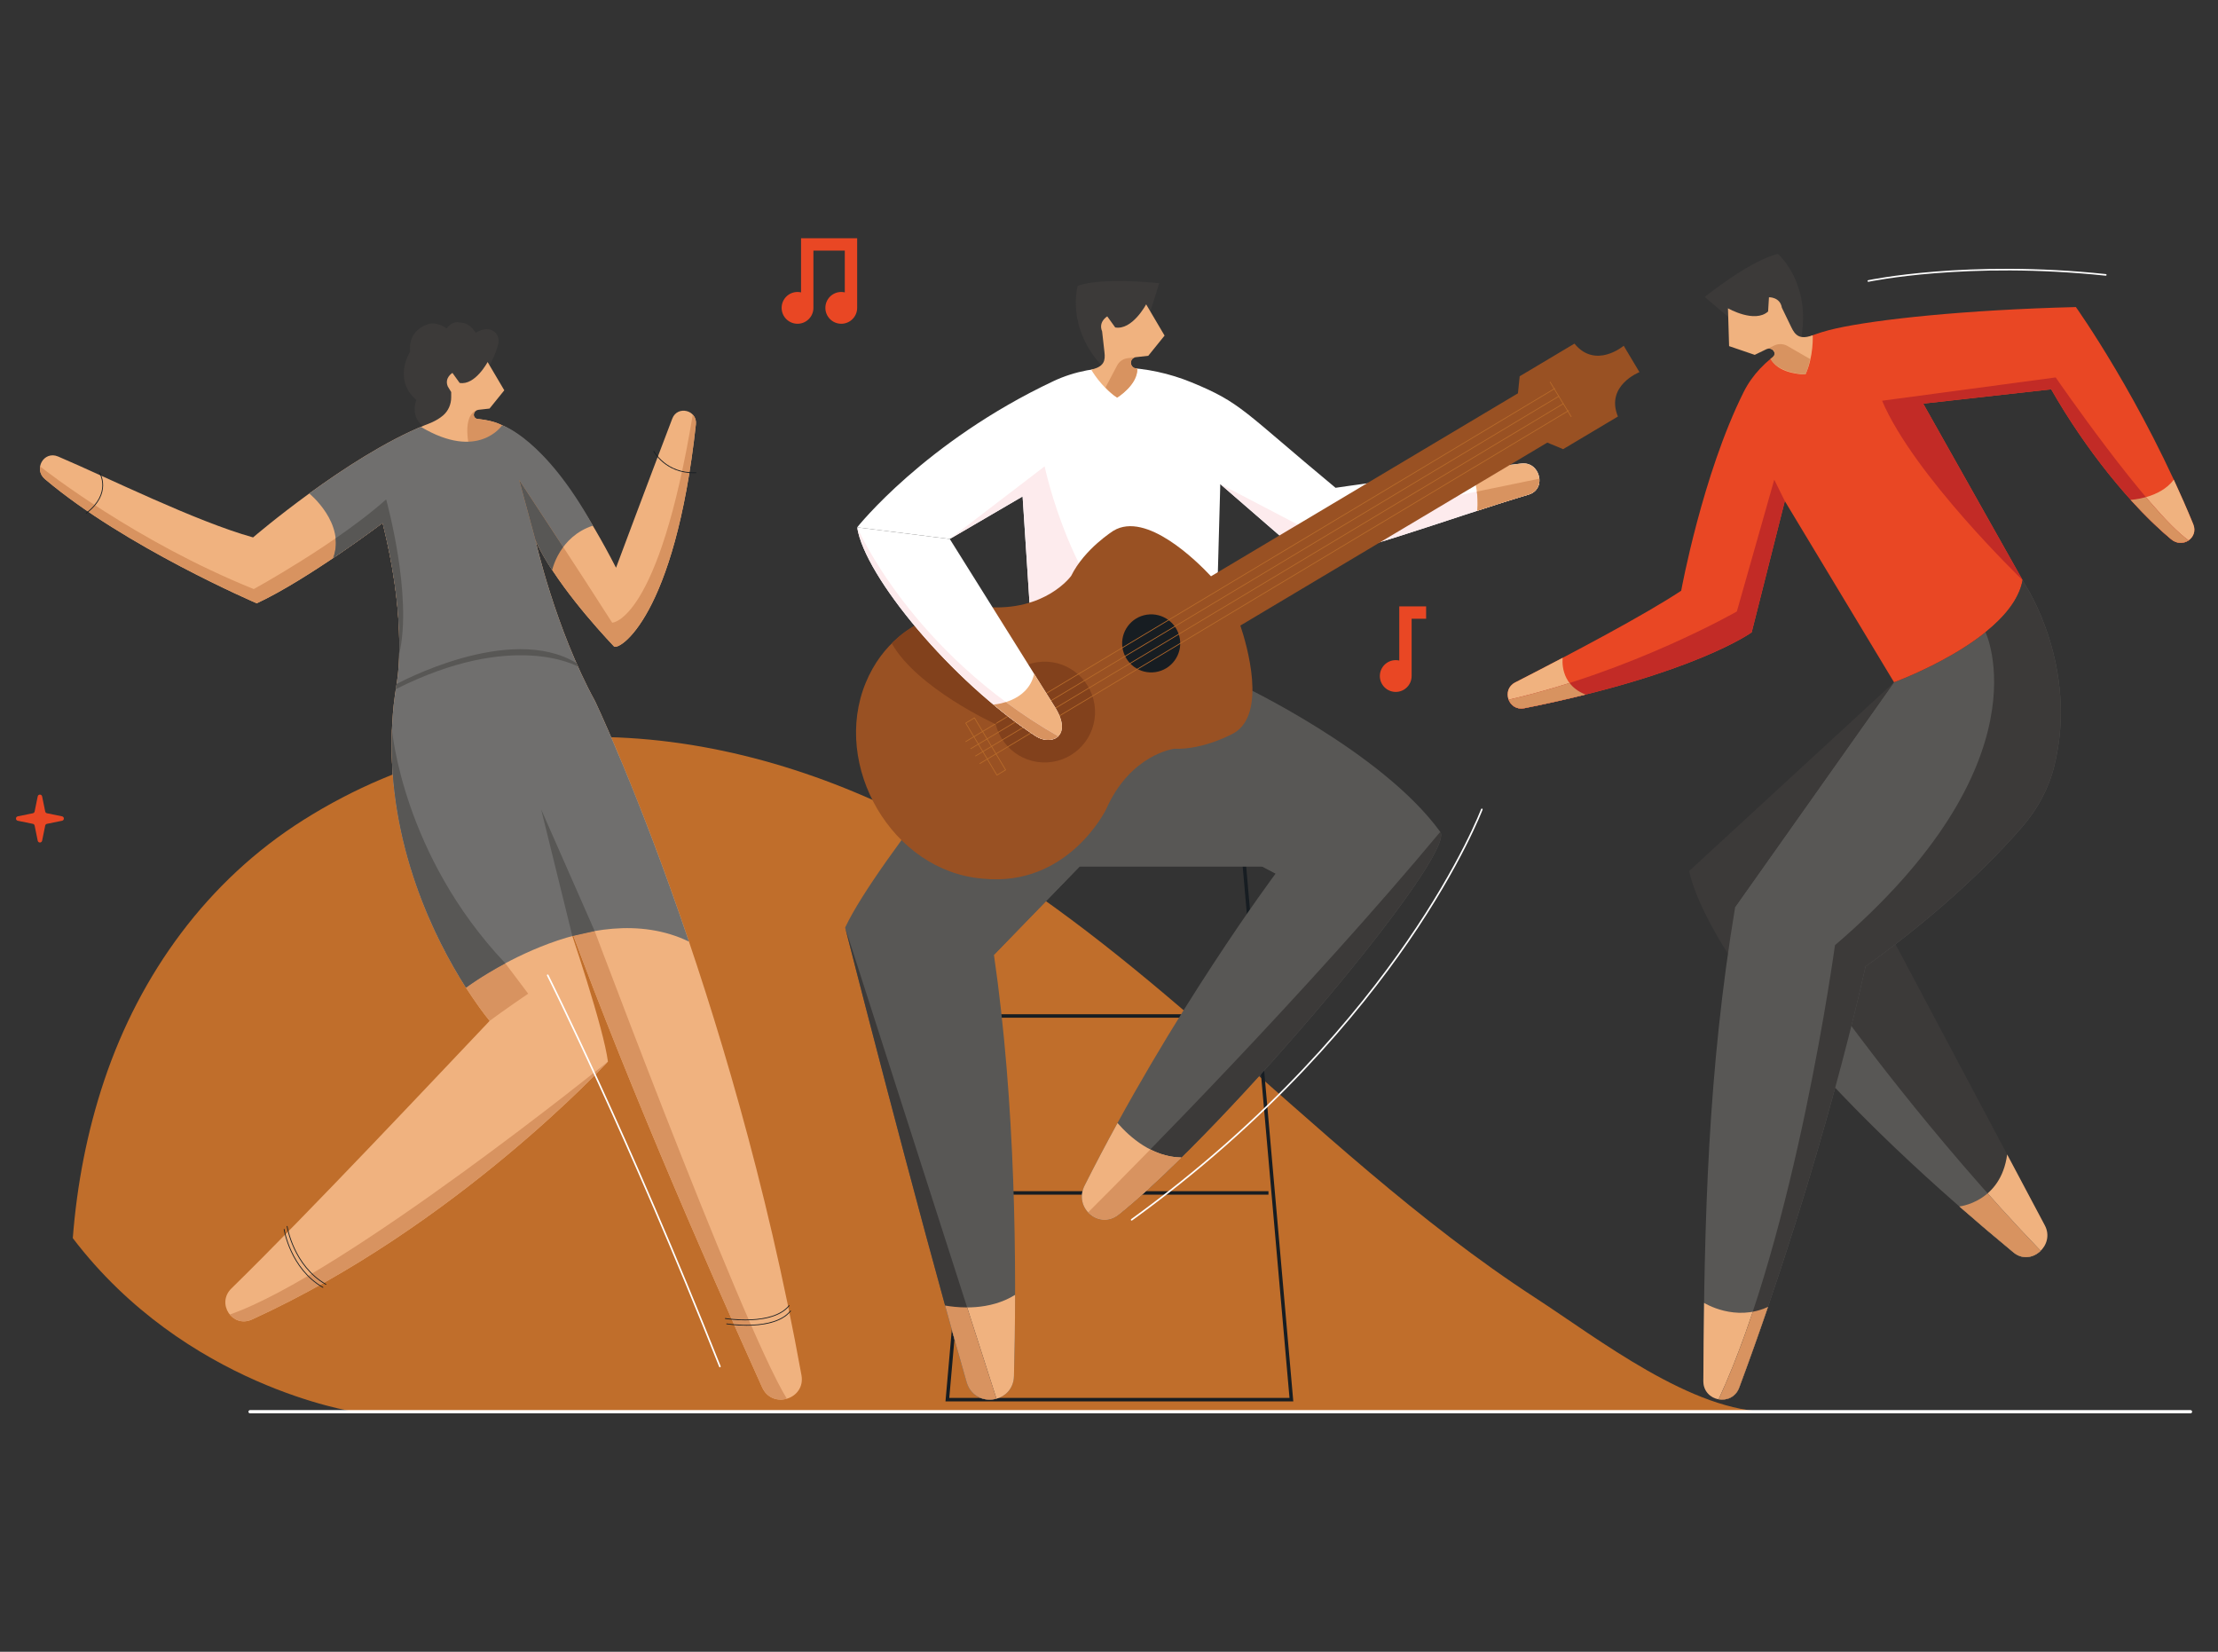 <?xml version="1.0" encoding="UTF-8" standalone="no"?><!DOCTYPE svg PUBLIC "-//W3C//DTD SVG 1.1//EN" "http://www.w3.org/Graphics/SVG/1.1/DTD/svg11.dtd"><svg width="100%" height="100%" viewBox="0 0 235 175" version="1.1" xmlns="http://www.w3.org/2000/svg" xmlns:xlink="http://www.w3.org/1999/xlink" xml:space="preserve" xmlns:serif="http://www.serif.com/" style="fill-rule:evenodd;clip-rule:evenodd;stroke-linejoin:round;stroke-miterlimit:2;"><rect x="0" y="0" width="235" height="175" fill="#333333" stroke="none"/><g id="_11" serif:id="11"><path d="M128.425,109.644c-8.659,-7.546 -17.528,-14.812 -27.537,-20.59c-21.441,-12.377 -47.027,-15.866 -68.742,-2.179c-10.152,6.398 -17.314,16.301 -21.106,27.605c-1.809,5.394 -2.89,11.031 -3.328,16.699c11.972,15.731 29.829,18.392 29.829,18.392c-0,0 150.029,0.001 150.046,0c-8.225,0.115 -18.271,-7.747 -24.901,-12.056c-12.383,-8.046 -23.149,-18.189 -34.261,-27.871" style="fill:#c06e2b;fill-rule:nonzero;"/><path d="M100.577,148.106l36.047,0l-5.122,-58.128l-25.804,-0l-5.121,58.128Zm36.449,0.368l-36.851,-0l5.186,-58.865l26.48,0l5.185,58.865Z" style="fill:#171d22;fill-rule:nonzero;"/><rect x="104.161" y="107.458" width="28.038" height="0.368" style="fill:#171d22;"/><rect x="102.856" y="126.205" width="31.54" height="0.369" style="fill:#171d22;"/><rect x="100.134" y="83.564" width="35.58" height="8.255" style="fill:#585755;"/><path d="M161.189,49.108c-11.804,1.411 -19.686,2.574 -19.686,2.574c-9.843,-8.166 -9.942,-8.992 -15.266,-11.175c-4.595,-1.883 -10.126,-2.247 -14.617,-0.129c-13.643,6.431 -20.802,15.493 -20.802,15.493l9.812,1.234l7.716,-4.506l1.247,19.195l19.134,0l0.563,-20.502l9.012,7.816c3.118,0.39 15.35,-4.235 23.664,-6.712c1.932,-0.575 1.225,-3.528 -0.777,-3.288" style="fill:#fff;fill-rule:nonzero;"/><path d="M121.88,32.998l0.939,-2.99c-0,0 -5.934,-0.684 -8.627,0.274c0,0 -1.323,4.336 2.648,8.58l0.275,1.066l1.098,-1.245l2.979,-3.489l0.688,-2.196Z" style="fill:#3c3a39;fill-rule:nonzero;"/><path d="M117.02,37.326l-0.249,-2.215c-0.431,-1.026 0.544,-1.592 0.544,-1.592l0.843,1.174c1.812,0.316 3.277,-2.449 3.277,-2.449l1.953,3.312l-1.727,2.14l-1.319,0.148c-0.29,0.032 -0.512,0.272 -0.521,0.563c-0.013,0.369 0.313,0.701 0.678,0.642c0.049,1.739 -2.137,3.077 -2.137,3.077c-1.709,-1.108 -2.748,-2.968 -2.748,-2.968c1.397,-0.306 1.503,-0.979 1.406,-1.832" style="fill:#f0b27f;fill-rule:nonzero;"/><path d="M118.365,38.711c0.221,-0.417 0.631,-0.7 1.099,-0.759l0.871,-0.106c-0.287,0.034 -0.505,0.272 -0.514,0.561c-0.013,0.369 0.265,0.612 0.678,0.642c0.049,1.739 -2.137,3.077 -2.137,3.077c-0.451,-0.292 -0.864,-0.675 -1.228,-1.078l1.231,-2.337Z" style="fill:#d89360;fill-rule:nonzero;"/><path d="M161.966,52.396c0.855,-0.255 1.192,-0.975 1.129,-1.679l-25.035,5.154l-8.77,-4.579l9.012,7.816c3.118,0.39 15.35,-4.235 23.664,-6.712" style="fill:#fdebed;fill-rule:nonzero;"/><path d="M109.208,65.875l10.717,5.919l1.81,0l-0,-2.756c-8.139,-5.574 -11.054,-19.63 -11.054,-19.63l-10.051,7.697l7.716,-4.506l0.862,13.276Z" style="fill:#fdebed;fill-rule:nonzero;"/><path d="M108.688,68.165l0,4.21c0,0 -15.763,18.658 -19.141,25.895c0,0 7.296,28.684 12.863,48.16c0.804,2.818 4.944,2.295 5.021,-0.634c0.308,-11.76 0.174,-28.844 -2.121,-44.63l15.602,-16.085l14.245,7.47c0,-0 -11.028,14.727 -20.247,33.07c-1.188,2.367 1.558,4.714 3.622,3.056c11.619,-9.337 35.81,-38.134 34.066,-40.54c-6.192,-8.544 -21.231,-15.602 -21.231,-15.602l-0.161,-4.37l-22.518,0Z" style="fill:#585755;fill-rule:nonzero;"/><path d="M115.288,128.45c0.78,0.841 2.114,1.135 3.244,0.227c11.619,-9.337 35.81,-38.134 34.066,-40.54c-14.141,16.977 -31.963,34.98 -37.31,40.313" style="fill:#3c3a39;fill-rule:nonzero;"/><path d="M137.54,90.107l-6.421,-6.927c-1.195,-1.289 -1.378,-3.218 -0.447,-4.709l1.068,-1.712l-6.694,-1.317l-20.938,17.649l-7.145,-2.812c0,-0 2.089,4.191 6.749,5.405c0,-0 1.281,3.183 1.598,5.482l15.602,-16.085l14.245,7.47c0,-0 0.856,-1.209 2.383,-2.444" style="fill:#585755;fill-rule:nonzero;"/><path d="M161.189,49.108c-1.892,0.225 -3.683,0.445 -5.357,0.655c0.979,2.207 0.687,4.351 0.687,4.351c1.905,-0.622 3.757,-1.214 5.447,-1.718c1.932,-0.575 1.225,-3.528 -0.777,-3.288" style="fill:#f0b27f;fill-rule:nonzero;"/><path d="M117.196,85.742c2.575,-5.837 7.212,-6.412 7.212,-6.412c3.214,0.122 6.357,-1.676 6.357,-1.676c3.459,-2.062 1.362,-9.261 0.654,-11.377l2.094,-1.248l30.428,-18.138l1.676,0.697l0.961,-0.573l4.842,-2.885c-1.35,-3.284 2.282,-4.701 2.282,-4.701l-0.834,-1.397l-0.833,-1.398c-0,-0 -2.974,2.52 -5.22,-0.228l-4.84,2.885l-0.963,0.574l-0.183,1.806l-30.428,18.138l-2.094,1.248c-1.524,-1.629 -6.859,-6.898 -10.319,-4.836c0,0 -3.075,1.91 -4.497,4.795c-0,-0 -2.712,3.805 -9.07,3.293c-0,0 -9.204,-0.401 -12.691,8.017c-3.637,8.785 2.762,19.955 12.354,20.763c0.008,0.001 0.016,0.002 0.024,0.002c9.063,0.938 13.088,-7.349 13.088,-7.349" style="fill:#995123;fill-rule:nonzero;"/><path d="M125.012,67.707c0.253,1.68 -0.904,3.247 -2.584,3.501c-1.68,0.253 -3.247,-0.904 -3.501,-2.584c-0.253,-1.68 0.904,-3.247 2.584,-3.5c1.68,-0.253 3.247,0.903 3.501,2.583" style="fill:#171d22;fill-rule:nonzero;"/><path d="M115.962,74.646c0.439,2.916 -1.569,5.637 -4.485,6.077c-2.917,0.44 -5.638,-1.568 -6.078,-4.485c-0.439,-2.916 1.57,-5.637 4.486,-6.077c2.916,-0.439 5.637,1.568 6.077,4.485" style="fill:#82411c;fill-rule:nonzero;"/><path d="M105.543,79.818l-0.435,-0.726l60.511,-36.269l0.439,0.722l-60.515,36.273Zm0.953,1.739l-0.857,0.515l-0.98,-1.636l0.858,-0.514l0.979,1.635Zm-2.311,-1.911l0.859,-0.514l0.434,0.725l-0.858,0.513l-0.435,-0.724Zm-0.473,-0.79l0.857,-0.514l0.436,0.724l-0.859,0.515l-0.434,-0.725Zm-0.474,-0.791l0.858,-0.513l0.434,0.725l-0.857,0.513l-0.435,-0.725Zm-0.864,-1.441l0.857,-0.514l0.825,1.376l-0.857,0.515l-0.825,-1.377Zm62.288,-35.376l0.439,0.723l-60.505,36.267l-0.435,-0.725l60.501,-36.265Zm0.917,1.51l-60.51,36.27l-0.434,-0.725l60.506,-36.268l0.438,0.723Zm0.924,1.373l-0.341,-0.56l0.062,-0.037c0.018,-0.011 0.024,-0.034 0.013,-0.052c-0.01,-0.018 -0.034,-0.024 -0.052,-0.014l-0.062,0.038l-0.442,-0.728c0.006,-0.012 0.01,-0.026 0.003,-0.038c-0.008,-0.013 -0.023,-0.016 -0.037,-0.016l-0.447,-0.736c0.003,-0.01 0.004,-0.021 -0.002,-0.031c-0.006,-0.01 -0.016,-0.016 -0.027,-0.017l-0.444,-0.731l0.015,-0.009c0.018,-0.011 0.024,-0.034 0.013,-0.051c-0.011,-0.019 -0.034,-0.025 -0.053,-0.014l-0.015,0.009l-0.414,-0.681c-0.011,-0.018 -0.034,-0.023 -0.052,-0.013c-0.018,0.012 -0.023,0.035 -0.013,0.053l0.415,0.68l-60.501,36.264l-0.845,-1.409c-0.005,-0.008 -0.014,-0.014 -0.023,-0.017c-0.01,-0.003 -0.02,-0.001 -0.029,0.004l-0.922,0.553c-0.019,0.011 -0.024,0.034 -0.013,0.052l0.844,1.409l-0.831,0.499c-0.019,0.011 -0.024,0.035 -0.013,0.053c0.007,0.012 0.023,0.019 0.037,0.017c0.005,-0.001 0.01,-0.003 0.014,-0.005l0.832,-0.498l0.435,0.724l-0.77,0.461c-0.017,0.012 -0.024,0.035 -0.013,0.053c0.009,0.013 0.023,0.02 0.038,0.018c0.005,-0.001 0.01,-0.002 0.014,-0.005l0.77,-0.461l0.434,0.725l-0.743,0.445c-0.018,0.011 -0.025,0.035 -0.014,0.053c0.009,0.013 0.024,0.02 0.039,0.018c0.005,-0.001 0.009,-0.003 0.014,-0.005l0.743,-0.446l0.435,0.725l-0.757,0.453c-0.017,0.011 -0.023,0.035 -0.013,0.052c0.009,0.014 0.023,0.021 0.039,0.018c0.004,-0.001 0.009,-0.002 0.014,-0.004l0.756,-0.454l0.999,1.667c0.008,0.014 0.024,0.021 0.039,0.018c0.005,-0 0.009,-0.002 0.013,-0.004l0.923,-0.554c0.009,-0.005 0.015,-0.013 0.018,-0.023c0.002,-0.01 0,-0.02 -0.004,-0.028l-1,-1.668l60.516,-36.273l0.34,0.56c0.008,0.014 0.023,0.02 0.038,0.018c0.005,-0 0.009,-0.002 0.014,-0.005c0.019,-0.011 0.023,-0.034 0.013,-0.052" style="fill:#b86b2a;fill-rule:nonzero;"/><path d="M107.431,145.796c0.069,-2.628 0.116,-5.522 0.12,-8.607c-2.706,1.689 -5.949,1.39 -7.417,1.13c0.775,2.805 1.54,5.54 2.276,8.111c0.804,2.818 4.944,2.295 5.021,-0.634" style="fill:#f0b27f;fill-rule:nonzero;"/><path d="M118.402,118.982c-1.175,2.144 -2.347,4.362 -3.492,6.639c-1.188,2.367 1.558,4.714 3.622,3.056c1.927,-1.548 4.2,-3.632 6.643,-6.042c-3.082,-0.041 -5.462,-2.147 -6.773,-3.653" style="fill:#f0b27f;fill-rule:nonzero;"/><path d="M115.288,128.45c0.78,0.841 2.114,1.135 3.244,0.227c1.927,-1.548 4.2,-3.632 6.643,-6.042c-1.217,-0.016 -2.321,-0.356 -3.296,-0.852c-2.875,2.945 -5.172,5.253 -6.591,6.667" style="fill:#d89360;fill-rule:nonzero;"/><path d="M105.578,148.19l-16.031,-49.92c0,0 7.296,28.684 12.863,48.16c0.447,1.569 1.929,2.102 3.168,1.76" style="fill:#3c3a39;fill-rule:nonzero;"/><path d="M100.134,138.319c0.775,2.805 1.54,5.54 2.276,8.111c0.447,1.569 1.929,2.102 3.168,1.76l-3.105,-9.67c-0.953,0.003 -1.777,-0.102 -2.339,-0.201" style="fill:#d89360;fill-rule:nonzero;"/><path d="M163.095,50.717l-6.62,1.363c0.159,1.181 0.044,2.034 0.044,2.034c1.905,-0.622 3.757,-1.214 5.447,-1.718c0.855,-0.255 1.192,-0.975 1.129,-1.679" style="fill:#d89360;fill-rule:nonzero;"/><path d="M106.223,75.442l-0.745,1.281c-0,-0 -8.316,-3.799 -10.995,-8.558c0,0 1.091,-1.177 2.422,-1.862l9.318,9.139Z" style="fill:#82411c;fill-rule:nonzero;"/><path d="M90.818,55.871c0.792,5.209 10.061,16.339 18.916,22.118c1.628,1.063 4.007,0.068 2.028,-3.092c-4.751,-7.582 -11.132,-17.792 -11.132,-17.792l-9.812,-1.234Z" style="fill:#fff;fill-rule:nonzero;"/><path d="M109.734,77.989c1.628,1.063 4.007,0.068 2.028,-3.092c-0.705,-1.124 -1.446,-2.307 -2.195,-3.505c-0.651,3.018 -4.249,3.255 -4.316,3.259c1.478,1.229 2.986,2.361 4.483,3.338" style="fill:#f0b27f;fill-rule:nonzero;"/><path d="M109.734,77.989c0.826,0.54 1.847,0.548 2.392,0.012c-15.605,-8.892 -21.308,-22.13 -21.308,-22.13c0.792,5.209 10.061,16.339 18.916,22.118" style="fill:#fdebed;fill-rule:nonzero;"/><path d="M106.576,74.38c-0.724,0.229 -1.298,0.269 -1.325,0.271c1.478,1.229 2.986,2.361 4.483,3.338c0.826,0.54 1.847,0.548 2.392,0.012c-2.013,-1.147 -3.858,-2.367 -5.55,-3.621" style="fill:#d89360;fill-rule:nonzero;"/><path d="M200.676,72.287l-21.698,19.988c0,-0 1.841,13.546 34.355,40.421c1.843,1.523 4.44,-0.759 3.318,-2.871l-19.525,-36.761l3.55,-20.777Z" style="fill:#3c3a39;fill-rule:nonzero;"/><path d="M213.333,132.696c1.843,1.523 4.44,-0.759 3.318,-2.871l-3.989,-7.511c-0.679,5.061 -5.06,5.509 -5.062,5.509c1.796,1.572 3.705,3.196 5.733,4.873" style="fill:#f0b27f;fill-rule:nonzero;"/><path d="M213.333,132.696c0.968,0.8 2.145,0.549 2.881,-0.175c-11.724,-12.187 -20.954,-25.036 -20.954,-25.036l-4.288,-0.324l-1.329,2.716c5.096,6.054 12.612,13.662 23.69,22.819" style="fill:#585755;fill-rule:nonzero;"/><path d="M216.214,132.521c-1.956,-2.032 -3.838,-4.081 -5.623,-6.087c-1.41,1.226 -2.99,1.389 -2.991,1.389c1.796,1.572 3.705,3.196 5.733,4.873c0.968,0.8 2.145,0.549 2.881,-0.175" style="fill:#d89360;fill-rule:nonzero;"/><path d="M214.296,61.461c-1.109,6.27 -13.62,10.826 -13.62,10.826l-16.832,23.802c-2.893,17.357 -3.288,33.138 -3.372,50.224c-0.01,2.194 3.04,2.749 3.803,0.694c9.028,-24.311 13.377,-44.607 13.377,-44.607c8.553,-6.134 13.928,-11.7 16.609,-14.797c1.605,-1.854 2.795,-4.04 3.388,-6.42c2.631,-10.551 -3.033,-19.154 -3.033,-19.154l-0.32,-0.568Z" style="fill:#585755;fill-rule:nonzero;"/><path d="M219.941,32.532c-11.737,0.296 -21.081,1.297 -25.458,2.276c-4.002,0.896 -7.917,3.068 -9.746,6.738c-4.378,8.779 -6.613,21.042 -6.613,21.042c-3.877,2.565 -11.526,6.611 -17.586,9.713c-1.515,0.775 -0.709,3.071 0.959,2.737c17.983,-3.588 24.095,-8.041 24.095,-8.041l3.512,-13.91l11.572,19.2c0,-0 12.511,-4.556 13.62,-10.826l-10.529,-18.697l13.559,-1.516c3.623,6.336 8.402,12.296 12.723,15.893c1.198,0.997 2.921,-0.16 2.33,-1.601c-5.412,-13.17 -12.438,-23.008 -12.438,-23.008" style="fill:#e94724;fill-rule:nonzero;"/><path d="M165.57,69.692c-1.722,0.906 -3.433,1.791 -5.032,2.609c-1.515,0.775 -0.709,3.071 0.959,2.737c2.369,-0.472 4.527,-0.96 6.497,-1.451c-2.837,-1.091 -2.424,-3.895 -2.424,-3.895" style="fill:#f0b27f;fill-rule:nonzero;"/><path d="M230.314,50.821c-1.471,1.989 -4.537,2.135 -4.562,2.136c1.444,1.597 2.895,3.017 4.297,4.184c1.198,0.997 2.921,-0.16 2.33,-1.601c-0.669,-1.628 -1.363,-3.205 -2.065,-4.719" style="fill:#f0b27f;fill-rule:nonzero;"/><path d="M180.55,138.039c-0.041,2.733 -0.064,5.485 -0.078,8.274c-0.01,2.194 3.04,2.749 3.803,0.694c1.084,-2.916 2.098,-5.773 3.047,-8.546c-3.478,1.625 -6.735,-0.398 -6.772,-0.422" style="fill:#f0b27f;fill-rule:nonzero;"/><path d="M183.108,33.576l-2.492,-2.114c-0,-0 4.852,-3.906 7.76,-4.559c-0,-0 3.58,3.087 2.441,9.04l0.349,1.093l-1.66,-0.487l-4.57,-1.42l-1.828,-1.553Z" style="fill:#3c3a39;fill-rule:nonzero;"/><path d="M189.801,34.688l-1.011,-2.092c-0.192,-1.145 -1.366,-1.101 -1.366,-1.101l-0.091,1.505c-1.421,1.287 -4.252,-0.336 -4.252,-0.336l0.119,4.007l2.715,0.926l1.246,-0.604c0.273,-0.133 0.603,-0.045 0.773,0.207c0.216,0.319 0.114,0.793 -0.241,0.944c0.924,1.561 3.597,1.525 3.597,1.525c0.891,-1.929 0.771,-4.147 0.771,-4.147c-1.402,0.507 -1.869,-0.028 -2.26,-0.834" style="fill:#f0b27f;fill-rule:nonzero;"/><path d="M189.386,36.659c-0.426,-0.246 -0.946,-0.267 -1.391,-0.058l-0.827,0.39c0.272,-0.128 0.597,-0.04 0.766,0.209c0.216,0.319 -0.013,0.578 -0.361,0.834c0.924,1.56 3.717,1.635 3.717,1.635c0.236,-0.51 0.386,-1.076 0.482,-1.635l-2.386,-1.375Z" style="fill:#d89360;fill-rule:nonzero;"/><path d="M184.021,64.786c0,-0 -11.091,6.348 -24.177,9.347c0.236,0.605 0.841,1.068 1.653,0.905c17.983,-3.588 24.095,-8.041 24.095,-8.041l3.512,-13.91l-1.12,-2.266l-3.963,13.965Z" style="fill:#c22b26;fill-rule:nonzero;"/><path d="M161.497,75.038c2.369,-0.472 4.527,-0.96 6.497,-1.451c-0.797,-0.306 -1.332,-0.75 -1.697,-1.227c-2.064,0.656 -4.228,1.264 -6.453,1.773c0.236,0.605 0.841,1.068 1.653,0.905" style="fill:#d89360;fill-rule:nonzero;"/><path d="M217.802,39.988l-18.393,2.469c3.388,7.956 14.887,19.004 14.887,19.004l-10.529,-18.697l13.559,-1.516c3.623,6.336 8.402,12.296 12.723,15.893c0.598,0.499 1.329,0.459 1.836,0.114c-4.302,-3.067 -14.083,-17.267 -14.083,-17.267" style="fill:#c22b26;fill-rule:nonzero;"/><path d="M227.363,52.669c-0.893,0.251 -1.599,0.287 -1.611,0.288c0.143,0.158 0.286,0.313 0.429,0.468c0.09,0.096 0.18,0.193 0.269,0.288c0.183,0.194 0.365,0.385 0.547,0.574c0.147,0.15 0.294,0.301 0.44,0.448c0.108,0.108 0.215,0.213 0.321,0.319c0.164,0.161 0.328,0.32 0.491,0.476c0.068,0.064 0.135,0.13 0.203,0.193c0.229,0.216 0.458,0.424 0.686,0.629c0.065,0.058 0.13,0.115 0.195,0.173c0.24,0.211 0.478,0.418 0.716,0.616c0.075,0.062 0.152,0.117 0.23,0.162c0.378,0.222 0.786,0.256 1.149,0.158c0.089,-0.023 0.175,-0.053 0.257,-0.091c0.07,-0.034 0.137,-0.072 0.2,-0.115c-1.194,-0.851 -2.81,-2.561 -4.522,-4.586" style="fill:#d89360;fill-rule:nonzero;"/><path d="M214.296,61.461c-0.364,2.056 -1.957,3.927 -3.93,5.514c0,0.001 6.656,13.81 -15.95,33.17c-0,-0 -4.153,30.507 -12.327,48.108c0.856,0.155 1.806,-0.22 2.186,-1.246c9.028,-24.311 13.377,-44.607 13.377,-44.607c8.553,-6.134 13.928,-11.7 16.609,-14.797c1.605,-1.854 2.795,-4.04 3.388,-6.42c2.631,-10.551 -3.033,-19.154 -3.033,-19.154l-0.32,-0.568Z" style="fill:#3c3a39;fill-rule:nonzero;"/><path d="M184.275,147.007c1.084,-2.916 2.098,-5.773 3.047,-8.546c-0.548,0.257 -1.091,0.421 -1.615,0.518c-1.103,3.304 -2.308,6.455 -3.618,9.274c0.856,0.155 1.806,-0.22 2.186,-1.246" style="fill:#d89360;fill-rule:nonzero;"/><path d="M200.676,72.287l-17.456,22.01l0.624,1.792l16.832,-23.802Z" style="fill:#3c3a39;fill-rule:nonzero;"/><path d="M48.721,43.932c0,-0 3.609,-5.148 4.083,-7.568c0.095,-0.489 -0.096,-1.013 -0.515,-1.282c-0.389,-0.249 -1,-0.363 -1.893,0.175c-0,0 -0.629,-1.142 -1.687,-1.077c-0,-0 -0.694,-0.294 -1.388,0.62c0,0 -0.959,-0.754 -1.951,-0.457c-0,0 -2.15,0.523 -1.918,2.908c-0,-0 -1.885,2.939 0.661,5.127c0,0 -0.961,2.352 1.603,3.201l3.005,-1.647Z" style="fill:#3c3a39;fill-rule:nonzero;"/><path d="M84.916,145.698c-7.437,-41.122 -21.858,-71.386 -21.858,-71.386c-4.234,-7.731 -6.321,-17.059 -6.321,-17.059c1.973,4.283 6.462,9.272 8.308,11.226c0.489,0.518 6.454,-3.032 8.685,-23.52c0.165,-1.515 -1.958,-2.033 -2.501,-0.61c-2.815,7.375 -5.96,15.801 -5.96,15.801c-6.088,-11.833 -10.499,-14.461 -12.478,-15.278c-0.526,-0.216 -1.204,-0.37 -1.955,-0.46l-0,-0.002c-0.005,0 -0.009,-0 -0.013,0c-0.101,-0.011 -0.203,-0.022 -0.307,-0.032c-0.209,-0.078 -0.353,-0.269 -0.304,-0.531c0.043,-0.232 0.245,-0.402 0.48,-0.429l1.175,-0.132l1.563,-1.935l-1.766,-2.995c-0,0 -1.325,2.501 -2.964,2.215l-0.763,-1.062c0,-0 -0.882,0.511 -0.491,1.44l0.358,0.588l-0,0.56c-0,0.729 -0.3,1.435 -0.852,1.911c-0.727,0.628 -1.653,0.925 -1.933,1.038c-8.231,3.323 -18.206,11.892 -18.206,11.892c-6.126,-1.71 -15.38,-6.329 -20.656,-8.572c-1.51,-0.642 -2.646,1.334 -1.394,2.395c8.46,7.167 22.442,13.159 22.442,13.159c5.431,-2.531 13.335,-8.518 13.335,-8.518c2.376,9.531 1.769,15.33 1.485,17.067c-0.122,0.746 -0.238,1.496 -0.316,2.249c-1.954,19.097 10.17,33.44 10.17,33.44c-5.437,5.724 -19.15,20.327 -27.364,28.354c-1.626,1.59 0.112,4.231 2.18,3.287c21.666,-9.882 37.716,-27.325 37.716,-27.325c-0.471,-3.562 -3.69,-13.172 -5.394,-18.1c6.276,17.641 15.541,38.891 21.735,52.617c1.064,2.357 4.624,1.253 4.164,-1.293" style="fill:#f0b27f;fill-rule:nonzero;"/><path d="M51.507,48.038l2.176,-2.739c-0.337,-0.184 -0.636,-0.32 -0.892,-0.427c-0.526,-0.216 -1.204,-0.37 -1.955,-0.46l-0,-0.002c-0.005,0 -0.009,-0 -0.013,0c-0.101,-0.011 -0.203,-0.022 -0.307,-0.032c-0.209,-0.078 -0.353,-0.269 -0.304,-0.531c0.033,-0.176 0.157,-0.315 0.317,-0.385l-0,-0c-0,-0 -1.393,0.231 -0.922,3.344l1.9,1.232Z" style="fill:#d89360;fill-rule:nonzero;"/><path d="M60.662,98.9c6.169,16.639 14.416,35.518 20.089,48.089c0.525,1.165 1.66,1.483 2.618,1.202c-4.854,-7.829 -22.3,-54.702 -22.3,-54.702l-0.407,5.411Z" style="fill:#d89360;fill-rule:nonzero;"/><path d="M41.529,77.278c-0.702,17.805 10.35,30.88 10.35,30.88c1.41,-1.058 4.083,-2.879 4.083,-2.879l-2.423,-3.218c-8.542,-5.496 -11.994,-24.695 -12.01,-24.783" style="fill:#d89360;fill-rule:nonzero;"/><path d="M42.297,69.298c1.462,-6.197 -1.384,-16.386 -1.384,-16.386c-5.248,4.679 -14.022,9.5 -14.022,9.5c-12.519,-5.038 -22.158,-12.612 -22.641,-12.995c-0.077,0.456 0.06,0.959 0.513,1.344c8.46,7.167 22.442,13.159 22.442,13.159c5.431,-2.531 13.335,-8.518 13.335,-8.518c1.567,6.288 1.837,10.951 1.757,13.896Z" style="fill:#d89360;fill-rule:nonzero;"/><path d="M63.058,74.312c-4.234,-7.731 -6.321,-17.059 -6.321,-17.059c0.476,1.033 1.056,2.144 1.772,3.136c0.002,-0.012 0.737,-3.527 4.311,-4.697c-5.145,-9.26 -9.617,-10.636 -9.617,-10.636c-0,-0 -2.506,3.814 -8.613,0.168c-4.025,1.7 -8.412,4.579 -11.822,7.059c0,-0 3.891,3.162 2.532,6.841c2.956,-1.992 5.24,-3.722 5.24,-3.722c2.376,9.531 1.769,15.33 1.485,17.067c-0.122,0.746 -0.238,1.496 -0.316,2.249c-1.375,13.446 4.228,24.536 7.664,29.92c0.002,-0.001 13.198,-9.914 23.623,-4.877c-5.341,-15.801 -9.938,-25.449 -9.938,-25.449" style="fill:#706f6e;fill-rule:nonzero;"/><path d="M42.297,69.298c1.462,-6.197 -1.384,-16.386 -1.384,-16.386c-1.578,1.406 -3.473,2.825 -5.353,4.121c0.069,0.664 0.008,1.367 -0.26,2.091c2.956,-1.992 5.24,-3.722 5.24,-3.722c1.567,6.288 1.837,10.951 1.757,13.896Z" style="fill:#585755;fill-rule:nonzero;"/><path d="M64.863,65.976c-3.055,-4.817 -9.87,-15.156 -9.87,-15.156l1.744,6.433c1.973,4.283 6.462,9.272 8.308,11.226c0.489,0.518 6.454,-3.032 8.685,-23.519c0.046,-0.433 -0.096,-0.781 -0.332,-1.028c-3.626,21.947 -8.535,22.044 -8.535,22.044" style="fill:#d89360;fill-rule:nonzero;"/><path d="M56.737,57.253c0.476,1.033 1.056,2.144 1.772,3.136c0.002,-0.007 0.253,-1.202 1.168,-2.43c-2.47,-3.781 -4.684,-7.139 -4.684,-7.139l1.744,6.433Z" style="fill:#585755;fill-rule:nonzero;"/><path d="M53.539,102.061c-10.883,-11.498 -11.993,-24.687 -12.01,-24.783c-0.484,12.287 4.629,22.321 7.844,27.36c0.001,0 1.619,-1.214 4.166,-2.577" style="fill:#585755;fill-rule:nonzero;"/><path d="M24.344,139.273c0.516,0.634 1.398,0.961 2.351,0.526c21.666,-9.882 37.716,-27.325 37.716,-27.325c-0,0 -27.966,22.587 -40.067,26.799Z" style="fill:#d89360;fill-rule:nonzero;"/><path d="M63.004,98.641l-5.67,-12.893l3.308,13.423l2.362,-0.53Z" style="fill:#585755;fill-rule:nonzero;"/><path d="M42.025,72.469c-0,-0 11.941,-6.527 19.044,-2.221l0.166,0.376c0,-0 -6.829,-3.913 -19.314,2.402l0.104,-0.557Z" style="fill:#585755;fill-rule:nonzero;"/><path d="M9.139,54.415c-0.012,-0 -0.024,-0.006 -0.032,-0.016c-0.014,-0.018 -0.011,-0.045 0.007,-0.058c2.726,-2.095 1.414,-4.212 1.401,-4.234c-0.013,-0.019 -0.007,-0.045 0.012,-0.057c0.019,-0.013 0.045,-0.007 0.058,0.012c0.013,0.022 1.368,2.202 -1.42,4.344c-0.008,0.006 -0.017,0.009 -0.026,0.009" style="fill:#171d22;fill-rule:nonzero;"/><path d="M73.497,50.131c-3.019,0 -4.253,-2.273 -4.265,-2.297c-0.01,-0.021 -0.003,-0.046 0.018,-0.056c0.02,-0.011 0.045,-0.003 0.056,0.017c0.012,0.024 1.293,2.373 4.431,2.248l0.002,-0c0.022,-0 0.04,0.018 0.041,0.04c0.001,0.023 -0.017,0.042 -0.04,0.043c-0.082,0.004 -0.164,0.005 -0.243,0.005" style="fill:#171d22;fill-rule:nonzero;"/><path d="M34.216,136.438c-0.008,0 -0.015,-0.002 -0.021,-0.006c-3.463,-1.985 -4.127,-6.137 -4.133,-6.179c-0.004,-0.023 0.012,-0.043 0.035,-0.047c0.023,-0.003 0.044,0.013 0.047,0.035c0.006,0.041 0.664,4.155 4.092,6.119c0.02,0.012 0.027,0.037 0.016,0.057c-0.008,0.014 -0.022,0.021 -0.036,0.021" style="fill:#171d22;fill-rule:nonzero;"/><path d="M34.533,136.121c-0.007,-0 -0.014,-0.002 -0.021,-0.006c-3.463,-1.985 -4.126,-6.137 -4.133,-6.179c-0.003,-0.023 0.012,-0.044 0.035,-0.047c0.024,-0.004 0.044,0.012 0.047,0.034c0.007,0.042 0.665,4.155 4.093,6.12c0.02,0.011 0.026,0.036 0.015,0.056c-0.008,0.014 -0.022,0.022 -0.036,0.022" style="fill:#171d22;fill-rule:nonzero;"/><path d="M79.099,140.453c-1.18,0 -2.092,-0.148 -2.114,-0.151c-0.023,-0.004 -0.038,-0.025 -0.034,-0.048c0.004,-0.022 0.026,-0.039 0.048,-0.034c0.049,0.008 4.99,0.805 6.729,-1.35c0.014,-0.018 0.04,-0.02 0.059,-0.006c0.017,0.014 0.02,0.04 0.005,0.059c-1.016,1.26 -3.098,1.53 -4.693,1.53" style="fill:#171d22;fill-rule:nonzero;"/><path d="M78.952,139.885c-1.18,-0 -2.093,-0.147 -2.114,-0.151c-0.023,-0.004 -0.038,-0.025 -0.034,-0.048c0.003,-0.022 0.025,-0.039 0.048,-0.034c0.049,0.009 4.989,0.806 6.728,-1.35c0.014,-0.018 0.041,-0.02 0.059,-0.006c0.017,0.014 0.021,0.04 0.006,0.058c-1.017,1.261 -3.099,1.531 -4.693,1.531" style="fill:#171d22;fill-rule:nonzero;"/><path d="M4.976,86.163l1.599,0.327c0.254,0.052 0.254,0.416 0,0.468l-1.599,0.327c-0.094,0.019 -0.167,0.092 -0.186,0.185l-0.327,1.6c-0.052,0.254 -0.415,0.254 -0.467,-0l-0.327,-1.6c-0.019,-0.093 -0.092,-0.166 -0.186,-0.185l-1.599,-0.327c-0.254,-0.052 -0.254,-0.416 -0,-0.468l1.599,-0.327c0.094,-0.019 0.167,-0.091 0.186,-0.185l0.327,-1.599c0.052,-0.255 0.415,-0.255 0.467,-0l0.327,1.599c0.019,0.094 0.092,0.166 0.186,0.185" style="fill:#e94724;fill-rule:nonzero;"/><path d="M84.873,25.24l0,5.737c-0.12,-0.027 -0.245,-0.043 -0.374,-0.043c-0.93,0 -1.684,0.754 -1.684,1.684c0,0.93 0.754,1.684 1.684,1.684c0.93,0 1.684,-0.754 1.684,-1.684l0,-6.067l3.325,-0l0,4.426c-0.12,-0.027 -0.245,-0.043 -0.374,-0.043c-0.931,0 -1.684,0.754 -1.684,1.684c0,0.93 0.753,1.684 1.684,1.684c0.93,0 1.684,-0.754 1.684,-1.684l0,-7.378l-5.945,0Z" style="fill:#e94724;fill-rule:nonzero;"/><path d="M151.099,64.248l-2.845,0l-0,5.736c-0.12,-0.028 -0.245,-0.043 -0.374,-0.043c-0.93,0 -1.683,0.755 -1.683,1.684c-0,0.93 0.753,1.684 1.683,1.684c0.93,0 1.684,-0.754 1.684,-1.684l-0,-6.067l1.535,-0l-0,-1.31Z" style="fill:#e94724;fill-rule:nonzero;"/><path d="M232.087,149.743l-205.595,-0c-0.094,-0 -0.171,-0.077 -0.171,-0.172c-0,-0.094 0.077,-0.171 0.171,-0.171l205.595,-0c0.094,-0 0.171,0.077 0.171,0.171c-0,0.095 -0.077,0.172 -0.171,0.172" style="fill:#fff;fill-rule:nonzero;"/><path d="M119.899,129.32c-0.027,0 -0.053,-0.012 -0.07,-0.035c-0.027,-0.038 -0.019,-0.092 0.02,-0.12c14.72,-10.644 24.018,-21.893 29.226,-29.455c5.641,-8.191 7.828,-13.935 7.85,-13.992c0.016,-0.044 0.065,-0.066 0.11,-0.05c0.044,0.016 0.066,0.067 0.05,0.11c-0.021,0.058 -2.216,5.821 -7.869,14.029c-5.216,7.573 -14.527,18.837 -29.268,29.498c-0.015,0.01 -0.032,0.015 -0.049,0.015" style="fill:#fff;fill-rule:nonzero;"/><path d="M197.951,29.857c-0.04,-0 -0.076,-0.028 -0.084,-0.067c-0.01,-0.047 0.02,-0.092 0.065,-0.102c0.104,-0.023 10.479,-2.203 25.187,-0.649c0.048,0.005 0.082,0.047 0.076,0.094c-0.004,0.047 -0.048,0.081 -0.093,0.076c-14.679,-1.551 -25.031,0.624 -25.134,0.646c-0.006,0.001 -0.011,0.002 -0.017,0.002" style="fill:#fff;fill-rule:nonzero;"/><path d="M76.276,144.864c-0.034,0 -0.066,-0.02 -0.08,-0.054c-9.675,-24.367 -18.16,-41.276 -18.245,-41.444c-0.021,-0.043 -0.004,-0.094 0.038,-0.115c0.043,-0.022 0.094,-0.005 0.115,0.037c0.085,0.168 8.573,17.084 18.252,41.459c0.017,0.044 -0.004,0.094 -0.049,0.111c-0.01,0.004 -0.02,0.006 -0.031,0.006" style="fill:#fff;fill-rule:nonzero;"/></g></svg>